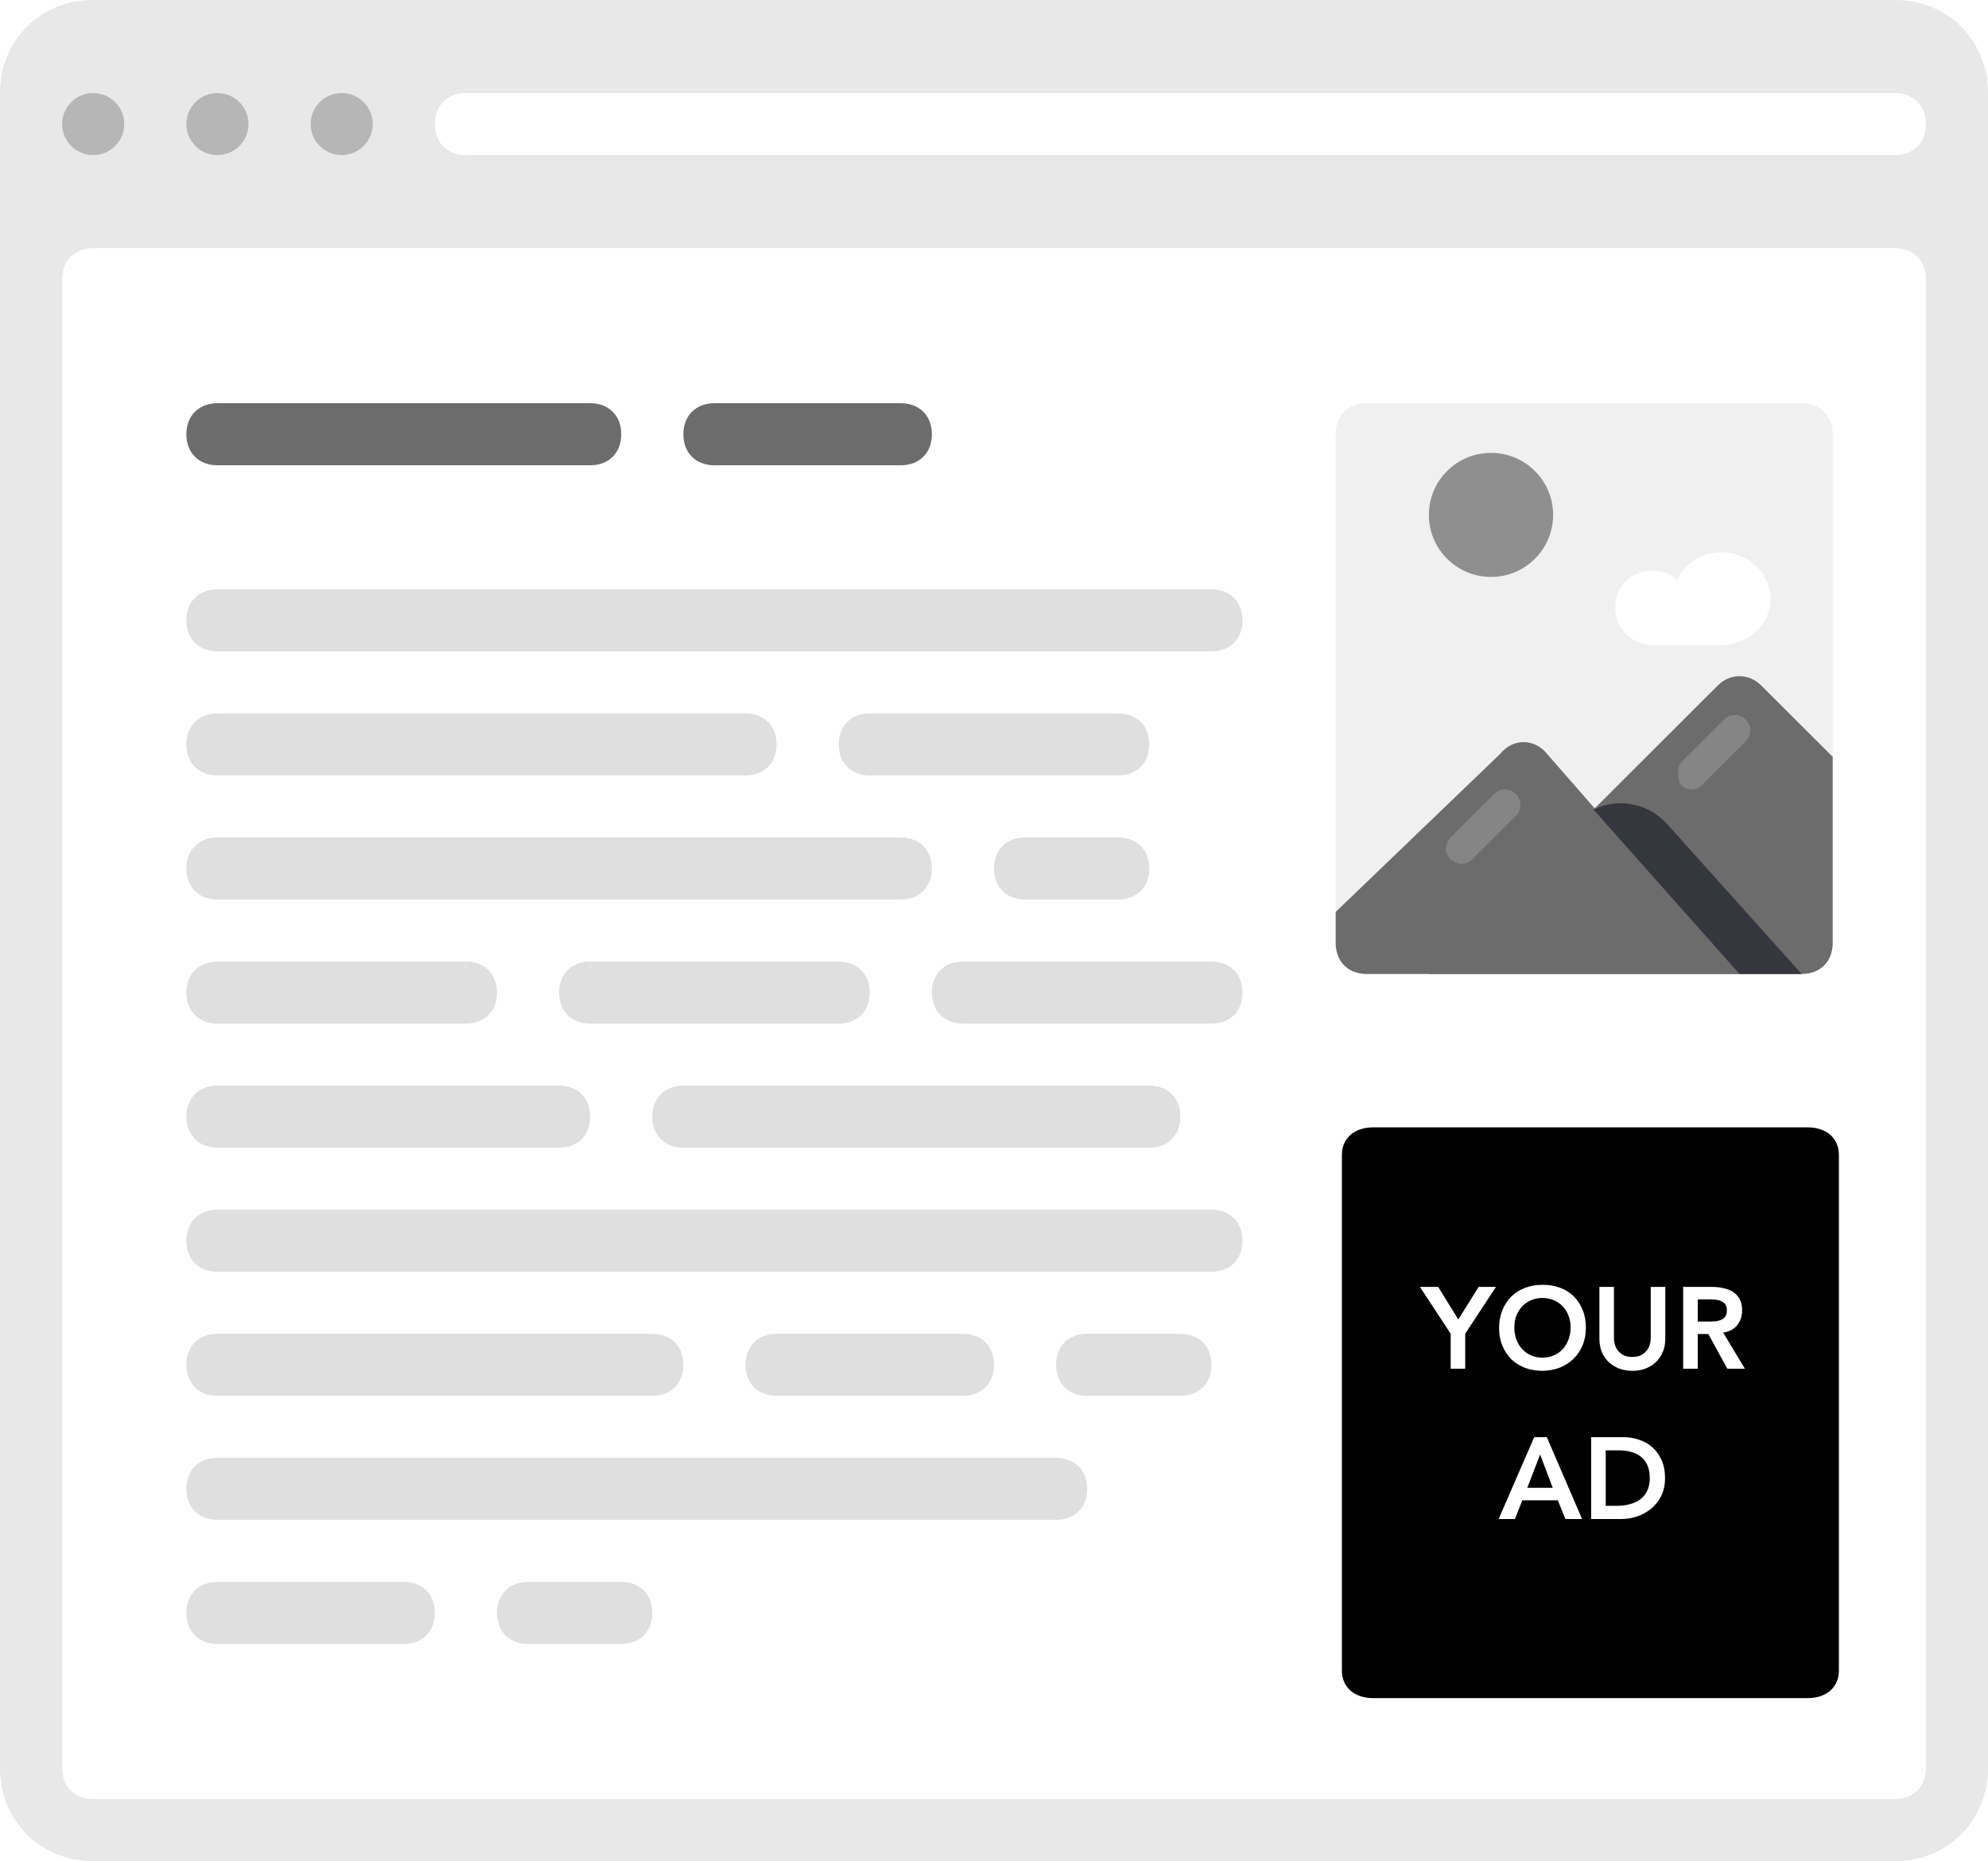 <svg width="172" height="161" viewBox="0 0 172 161" fill="none" xmlns="http://www.w3.org/2000/svg">
<path d="M0 152.95V8.05C0 3.488 3.494 0 8.062 0H163.938C168.506 0 172 3.488 172 8.05V152.95C172 157.512 168.506 161 163.938 161H8.062C3.494 161 0 157.512 0 152.95Z" fill="#E8E8E8"/>
<path d="M8.062 13.417C9.547 13.417 10.75 12.215 10.75 10.733C10.75 9.251 9.547 8.05 8.062 8.05C6.578 8.05 5.375 9.251 5.375 10.733C5.375 12.215 6.578 13.417 8.062 13.417Z" fill="#B6B6B6"/>
<path d="M18.812 13.417C20.297 13.417 21.5 12.215 21.5 10.733C21.5 9.251 20.297 8.05 18.812 8.05C17.328 8.05 16.125 9.251 16.125 10.733C16.125 12.215 17.328 13.417 18.812 13.417Z" fill="#B6B6B6"/>
<path d="M29.562 13.417C31.047 13.417 32.25 12.215 32.25 10.733C32.25 9.251 31.047 8.05 29.562 8.05C28.078 8.05 26.875 9.251 26.875 10.733C26.875 12.215 28.078 13.417 29.562 13.417Z" fill="#B6B6B6"/>
<path d="M8.062 21.467H163.938C165.55 21.467 166.625 22.54 166.625 24.15V152.95C166.625 154.56 165.55 155.633 163.938 155.633H8.062C6.45 155.633 5.375 154.56 5.375 152.95V24.15C5.375 22.54 6.45 21.467 8.062 21.467Z" fill="white"/>
<path d="M163.938 13.417H40.312C38.7 13.417 37.625 12.343 37.625 10.733C37.625 9.123 38.7 8.05 40.312 8.05H163.938C165.55 8.05 166.625 9.123 166.625 10.733C166.625 12.343 165.55 13.417 163.938 13.417Z" fill="white"/>
<path d="M104.812 56.35H18.812C17.2 56.35 16.125 55.277 16.125 53.667C16.125 52.057 17.2 50.983 18.812 50.983H104.812C106.425 50.983 107.5 52.057 107.5 53.667C107.5 55.277 106.425 56.35 104.812 56.35Z" fill="#DFDFDF"/>
<path d="M104.812 110.017H18.812C17.2 110.017 16.125 108.943 16.125 107.333C16.125 105.723 17.2 104.65 18.812 104.65H104.812C106.425 104.65 107.5 105.723 107.5 107.333C107.5 108.943 106.425 110.017 104.812 110.017Z" fill="#DFDFDF"/>
<path d="M91.375 131.483H18.812C17.2 131.483 16.125 130.41 16.125 128.8C16.125 127.19 17.2 126.117 18.812 126.117H91.375C92.987 126.117 94.062 127.19 94.062 128.8C94.062 130.41 92.987 131.483 91.375 131.483Z" fill="#DFDFDF"/>
<path d="M77.938 77.817H18.812C17.2 77.817 16.125 76.743 16.125 75.133C16.125 73.523 17.2 72.45 18.812 72.45H77.938C79.55 72.45 80.625 73.523 80.625 75.133C80.625 76.743 79.55 77.817 77.938 77.817Z" fill="#DFDFDF"/>
<path d="M64.5 67.083H18.812C17.2 67.083 16.125 66.01 16.125 64.4C16.125 62.79 17.2 61.717 18.812 61.717H64.5C66.112 61.717 67.188 62.79 67.188 64.4C67.188 66.01 66.112 67.083 64.5 67.083Z" fill="#DFDFDF"/>
<path d="M16.125 37.567C16.125 35.957 17.2 34.883 18.812 34.883H51.062C52.675 34.883 53.75 35.957 53.75 37.567C53.75 39.177 52.675 40.25 51.062 40.25H18.812C17.2 40.25 16.125 39.177 16.125 37.567Z" fill="#6C6C6C"/>
<path d="M59.125 37.567C59.125 35.957 60.2 34.883 61.812 34.883H77.938C79.55 34.883 80.625 35.957 80.625 37.567C80.625 39.177 79.55 40.25 77.938 40.25H61.812C60.2 40.25 59.125 39.177 59.125 37.567Z" fill="#6C6C6C"/>
<path d="M91.375 118.067C91.375 116.457 92.45 115.383 94.062 115.383H102.125C103.738 115.383 104.812 116.457 104.812 118.067C104.812 119.677 103.738 120.75 102.125 120.75H94.062C92.45 120.75 91.375 119.677 91.375 118.067Z" fill="#DFDFDF"/>
<path d="M86 75.133C86 73.523 87.075 72.45 88.688 72.45H96.75C98.362 72.45 99.438 73.523 99.438 75.133C99.438 76.743 98.362 77.817 96.75 77.817H88.688C87.075 77.817 86 76.743 86 75.133Z" fill="#DFDFDF"/>
<path d="M72.562 64.4C72.562 62.79 73.638 61.717 75.25 61.717H96.75C98.362 61.717 99.438 62.79 99.438 64.4C99.438 66.01 98.362 67.083 96.75 67.083H75.25C73.638 67.083 72.562 66.01 72.562 64.4Z" fill="#DFDFDF"/>
<path d="M48.375 99.283H18.812C17.2 99.283 16.125 98.21 16.125 96.6C16.125 94.99 17.2 93.917 18.812 93.917H48.375C49.987 93.917 51.062 94.99 51.062 96.6C51.062 98.21 49.987 99.283 48.375 99.283Z" fill="#DFDFDF"/>
<path d="M56.438 96.6C56.438 94.99 57.513 93.917 59.125 93.917H99.438C101.05 93.917 102.125 94.99 102.125 96.6C102.125 98.21 101.05 99.283 99.438 99.283H59.125C57.513 99.283 56.438 98.21 56.438 96.6Z" fill="#DFDFDF"/>
<path d="M16.125 85.867C16.125 84.257 17.2 83.183 18.812 83.183H40.312C41.925 83.183 43 84.257 43 85.867C43 87.477 41.925 88.55 40.312 88.55H18.812C17.2 88.55 16.125 87.477 16.125 85.867Z" fill="#DFDFDF"/>
<path d="M48.375 85.867C48.375 84.257 49.45 83.183 51.062 83.183H72.562C74.175 83.183 75.25 84.257 75.25 85.867C75.25 87.477 74.175 88.55 72.562 88.55H51.062C49.45 88.55 48.375 87.477 48.375 85.867Z" fill="#DFDFDF"/>
<path d="M16.125 118.067C16.125 116.457 17.2 115.383 18.812 115.383H56.438C58.05 115.383 59.125 116.457 59.125 118.067C59.125 119.677 58.05 120.75 56.438 120.75H18.812C17.2 120.75 16.125 119.677 16.125 118.067Z" fill="#DFDFDF"/>
<path d="M64.5 118.067C64.5 116.457 65.575 115.383 67.188 115.383H83.312C84.925 115.383 86 116.457 86 118.067C86 119.677 84.925 120.75 83.312 120.75H67.188C65.575 120.75 64.5 119.677 64.5 118.067Z" fill="#DFDFDF"/>
<path d="M43 139.533C43 137.923 44.075 136.85 45.688 136.85H53.75C55.362 136.85 56.438 137.923 56.438 139.533C56.438 141.143 55.362 142.217 53.75 142.217H45.688C44.075 142.217 43 141.143 43 139.533Z" fill="#DFDFDF"/>
<path d="M16.125 139.533C16.125 137.923 17.2 136.85 18.812 136.85H34.938C36.55 136.85 37.625 137.923 37.625 139.533C37.625 141.143 36.55 142.217 34.938 142.217H18.812C17.2 142.217 16.125 141.143 16.125 139.533Z" fill="#DFDFDF"/>
<path d="M80.625 85.867C80.625 84.257 81.7 83.183 83.312 83.183H104.812C106.425 83.183 107.5 84.257 107.5 85.867C107.5 87.477 106.425 88.55 104.812 88.55H83.312C81.7 88.55 80.625 87.477 80.625 85.867Z" fill="#DFDFDF"/>
<path d="M155.875 84.257H118.25C116.638 84.257 115.562 83.183 115.562 81.573V37.567C115.562 35.957 116.638 34.883 118.25 34.883H155.875C157.488 34.883 158.563 35.957 158.563 37.567V81.573C158.563 83.183 157.488 84.257 155.875 84.257Z" fill="#F0F0F0"/>
<g filter="url(#filter0_d_239_950)">
<path d="M156.413 144.9H118.788C117.175 144.9 116.1 143.951 116.1 142.526V97.9C116.1 96.476 117.175 95.527 118.788 95.527H156.413C158.025 95.527 159.1 96.476 159.1 97.9V142.526C159.1 143.951 158.025 144.9 156.413 144.9Z" fill="black"/>
</g>
<path d="M129 49.91C131.969 49.91 134.375 47.507 134.375 44.543C134.375 41.579 131.969 39.177 129 39.177C126.031 39.177 123.625 41.579 123.625 44.543C123.625 47.507 126.031 49.91 129 49.91Z" fill="#8F8F8F"/>
<path d="M118.25 84.256H150.5L133.837 65.205C132.762 63.863 130.881 63.863 129.806 65.205L115.562 78.89V81.573C115.562 83.183 116.637 84.256 118.25 84.256Z" fill="#6C6C6C"/>
<path d="M158.562 65.473L152.381 59.301C151.306 58.228 149.694 58.228 148.619 59.301L123.625 84.256H155.875C157.488 84.256 158.562 83.183 158.562 81.573V65.473Z" fill="#6C6C6C"/>
<path d="M144.319 71.377C142.706 69.498 140.019 68.962 137.869 70.035L150.5 84.257H155.875L144.319 71.377Z" fill="#35363E"/>
<path d="M148.888 47.763C147.275 47.763 145.663 48.837 145.125 50.178C144.587 49.642 143.781 49.373 142.975 49.373C141.094 49.373 139.75 50.715 139.75 52.593C139.75 54.472 141.363 55.813 142.975 55.813H148.888C151.306 55.813 153.188 53.935 153.188 51.788C153.188 49.642 151.306 47.763 148.888 47.763Z" fill="white"/>
<path d="M125.506 74.328C126.044 74.865 126.85 74.865 127.387 74.328L131.15 70.572C131.687 70.035 131.687 69.23 131.15 68.693C130.612 68.157 129.806 68.157 129.269 68.693L125.506 72.45C124.969 72.987 124.969 73.792 125.506 74.328Z" fill="#858585"/>
<path d="M145.394 67.888C145.931 68.425 146.737 68.425 147.275 67.888L151.037 64.131C151.575 63.595 151.575 62.79 151.037 62.253C150.5 61.716 149.694 61.716 149.156 62.253L145.394 66.01C145.125 66.278 145.125 67.351 145.394 67.888Z" fill="#858585"/>
<path d="M125.51 115.377L122.85 111.327H124.43L126.17 114.147L127.93 111.327H129.43L126.77 115.377V118.407H125.51V115.377Z" fill="white"/>
<path d="M129.699 114.897C129.699 114.33 129.793 113.817 129.979 113.357C130.166 112.89 130.423 112.493 130.749 112.167C131.083 111.84 131.476 111.59 131.929 111.417C132.389 111.237 132.893 111.147 133.439 111.147C133.993 111.14 134.499 111.223 134.959 111.397C135.419 111.563 135.816 111.81 136.149 112.137C136.483 112.463 136.743 112.857 136.929 113.317C137.116 113.777 137.209 114.29 137.209 114.857C137.209 115.41 137.116 115.913 136.929 116.367C136.743 116.82 136.483 117.21 136.149 117.537C135.816 117.863 135.419 118.12 134.959 118.307C134.499 118.487 133.993 118.58 133.439 118.587C132.893 118.587 132.389 118.5 131.929 118.327C131.476 118.147 131.083 117.897 130.749 117.577C130.423 117.25 130.166 116.86 129.979 116.407C129.793 115.953 129.699 115.45 129.699 114.897ZM131.019 114.817C131.019 115.197 131.076 115.547 131.189 115.867C131.309 116.187 131.476 116.463 131.689 116.697C131.903 116.93 132.156 117.113 132.449 117.247C132.749 117.38 133.083 117.447 133.449 117.447C133.816 117.447 134.149 117.38 134.449 117.247C134.749 117.113 135.006 116.93 135.219 116.697C135.433 116.463 135.596 116.187 135.709 115.867C135.829 115.547 135.889 115.197 135.889 114.817C135.889 114.463 135.829 114.133 135.709 113.827C135.596 113.52 135.433 113.253 135.219 113.027C135.006 112.793 134.749 112.613 134.449 112.487C134.149 112.353 133.816 112.287 133.449 112.287C133.083 112.287 132.749 112.353 132.449 112.487C132.156 112.613 131.903 112.793 131.689 113.027C131.476 113.253 131.309 113.52 131.189 113.827C131.076 114.133 131.019 114.463 131.019 114.817Z" fill="white"/>
<path d="M144.079 115.807C144.079 116.233 144.006 116.62 143.859 116.967C143.713 117.307 143.513 117.597 143.259 117.837C143.006 118.077 142.706 118.263 142.359 118.397C142.013 118.523 141.636 118.587 141.229 118.587C140.823 118.587 140.446 118.523 140.099 118.397C139.753 118.263 139.449 118.077 139.189 117.837C138.936 117.597 138.736 117.307 138.589 116.967C138.449 116.62 138.379 116.233 138.379 115.807V111.327H139.639V115.767C139.639 115.94 139.666 116.123 139.719 116.317C139.773 116.503 139.859 116.677 139.979 116.837C140.106 116.997 140.269 117.13 140.469 117.237C140.676 117.337 140.929 117.387 141.229 117.387C141.529 117.387 141.779 117.337 141.979 117.237C142.186 117.13 142.349 116.997 142.469 116.837C142.596 116.677 142.686 116.503 142.739 116.317C142.793 116.123 142.819 115.94 142.819 115.767V111.327H144.079V115.807Z" fill="white"/>
<path d="M145.626 111.327H148.086C148.426 111.327 148.753 111.36 149.066 111.427C149.386 111.487 149.669 111.593 149.916 111.747C150.163 111.9 150.359 112.107 150.506 112.367C150.653 112.627 150.726 112.957 150.726 113.357C150.726 113.87 150.583 114.3 150.296 114.647C150.016 114.993 149.613 115.203 149.086 115.277L150.966 118.407H149.446L147.806 115.407H146.886V118.407H145.626V111.327ZM147.866 114.327C148.046 114.327 148.226 114.32 148.406 114.307C148.586 114.287 148.749 114.247 148.896 114.187C149.049 114.12 149.173 114.023 149.266 113.897C149.359 113.763 149.406 113.58 149.406 113.347C149.406 113.14 149.363 112.973 149.276 112.847C149.189 112.72 149.076 112.627 148.936 112.567C148.796 112.5 148.639 112.457 148.466 112.437C148.299 112.417 148.136 112.407 147.976 112.407H146.886V114.327H147.866Z" fill="white"/>
<path d="M132.74 124.327H133.83L136.88 131.407H135.44L134.78 129.787H131.71L131.07 131.407H129.66L132.74 124.327ZM134.34 128.707L133.25 125.827L132.14 128.707H134.34Z" fill="white"/>
<path d="M137.667 124.327H140.457C140.924 124.327 141.374 124.4 141.807 124.547C142.24 124.687 142.624 124.903 142.957 125.197C143.29 125.49 143.557 125.86 143.757 126.307C143.957 126.747 144.057 127.267 144.057 127.867C144.057 128.473 143.94 129 143.707 129.447C143.48 129.887 143.184 130.253 142.817 130.547C142.457 130.833 142.054 131.05 141.607 131.197C141.167 131.337 140.734 131.407 140.307 131.407H137.667V124.327ZM139.867 130.267C140.26 130.267 140.63 130.223 140.977 130.137C141.33 130.043 141.637 129.903 141.897 129.717C142.157 129.523 142.36 129.277 142.507 128.977C142.66 128.67 142.737 128.3 142.737 127.867C142.737 127.44 142.67 127.073 142.537 126.767C142.404 126.46 142.217 126.213 141.977 126.027C141.744 125.833 141.464 125.693 141.137 125.607C140.817 125.513 140.464 125.467 140.077 125.467H138.927V130.267H139.867Z" fill="white"/>
<defs>
<filter id="filter0_d_239_950" x="111.1" y="92.527" width="53" height="59.373" filterUnits="userSpaceOnUse" color-interpolation-filters="sRGB">
<feFlood flood-opacity="0" result="BackgroundImageFix"/>
<feColorMatrix in="SourceAlpha" type="matrix" values="0 0 0 0 0 0 0 0 0 0 0 0 0 0 0 0 0 0 127 0" result="hardAlpha"/>
<feOffset dy="2"/>
<feGaussianBlur stdDeviation="2.5"/>
<feComposite in2="hardAlpha" operator="out"/>
<feColorMatrix type="matrix" values="0 0 0 0 0.537 0 0 0 0 0.537 0 0 0 0 0.537 0 0 0 1 0"/>
<feBlend mode="normal" in2="BackgroundImageFix" result="effect1_dropShadow_239_950"/>
<feBlend mode="normal" in="SourceGraphic" in2="effect1_dropShadow_239_950" result="shape"/>
</filter>
</defs>
</svg>
